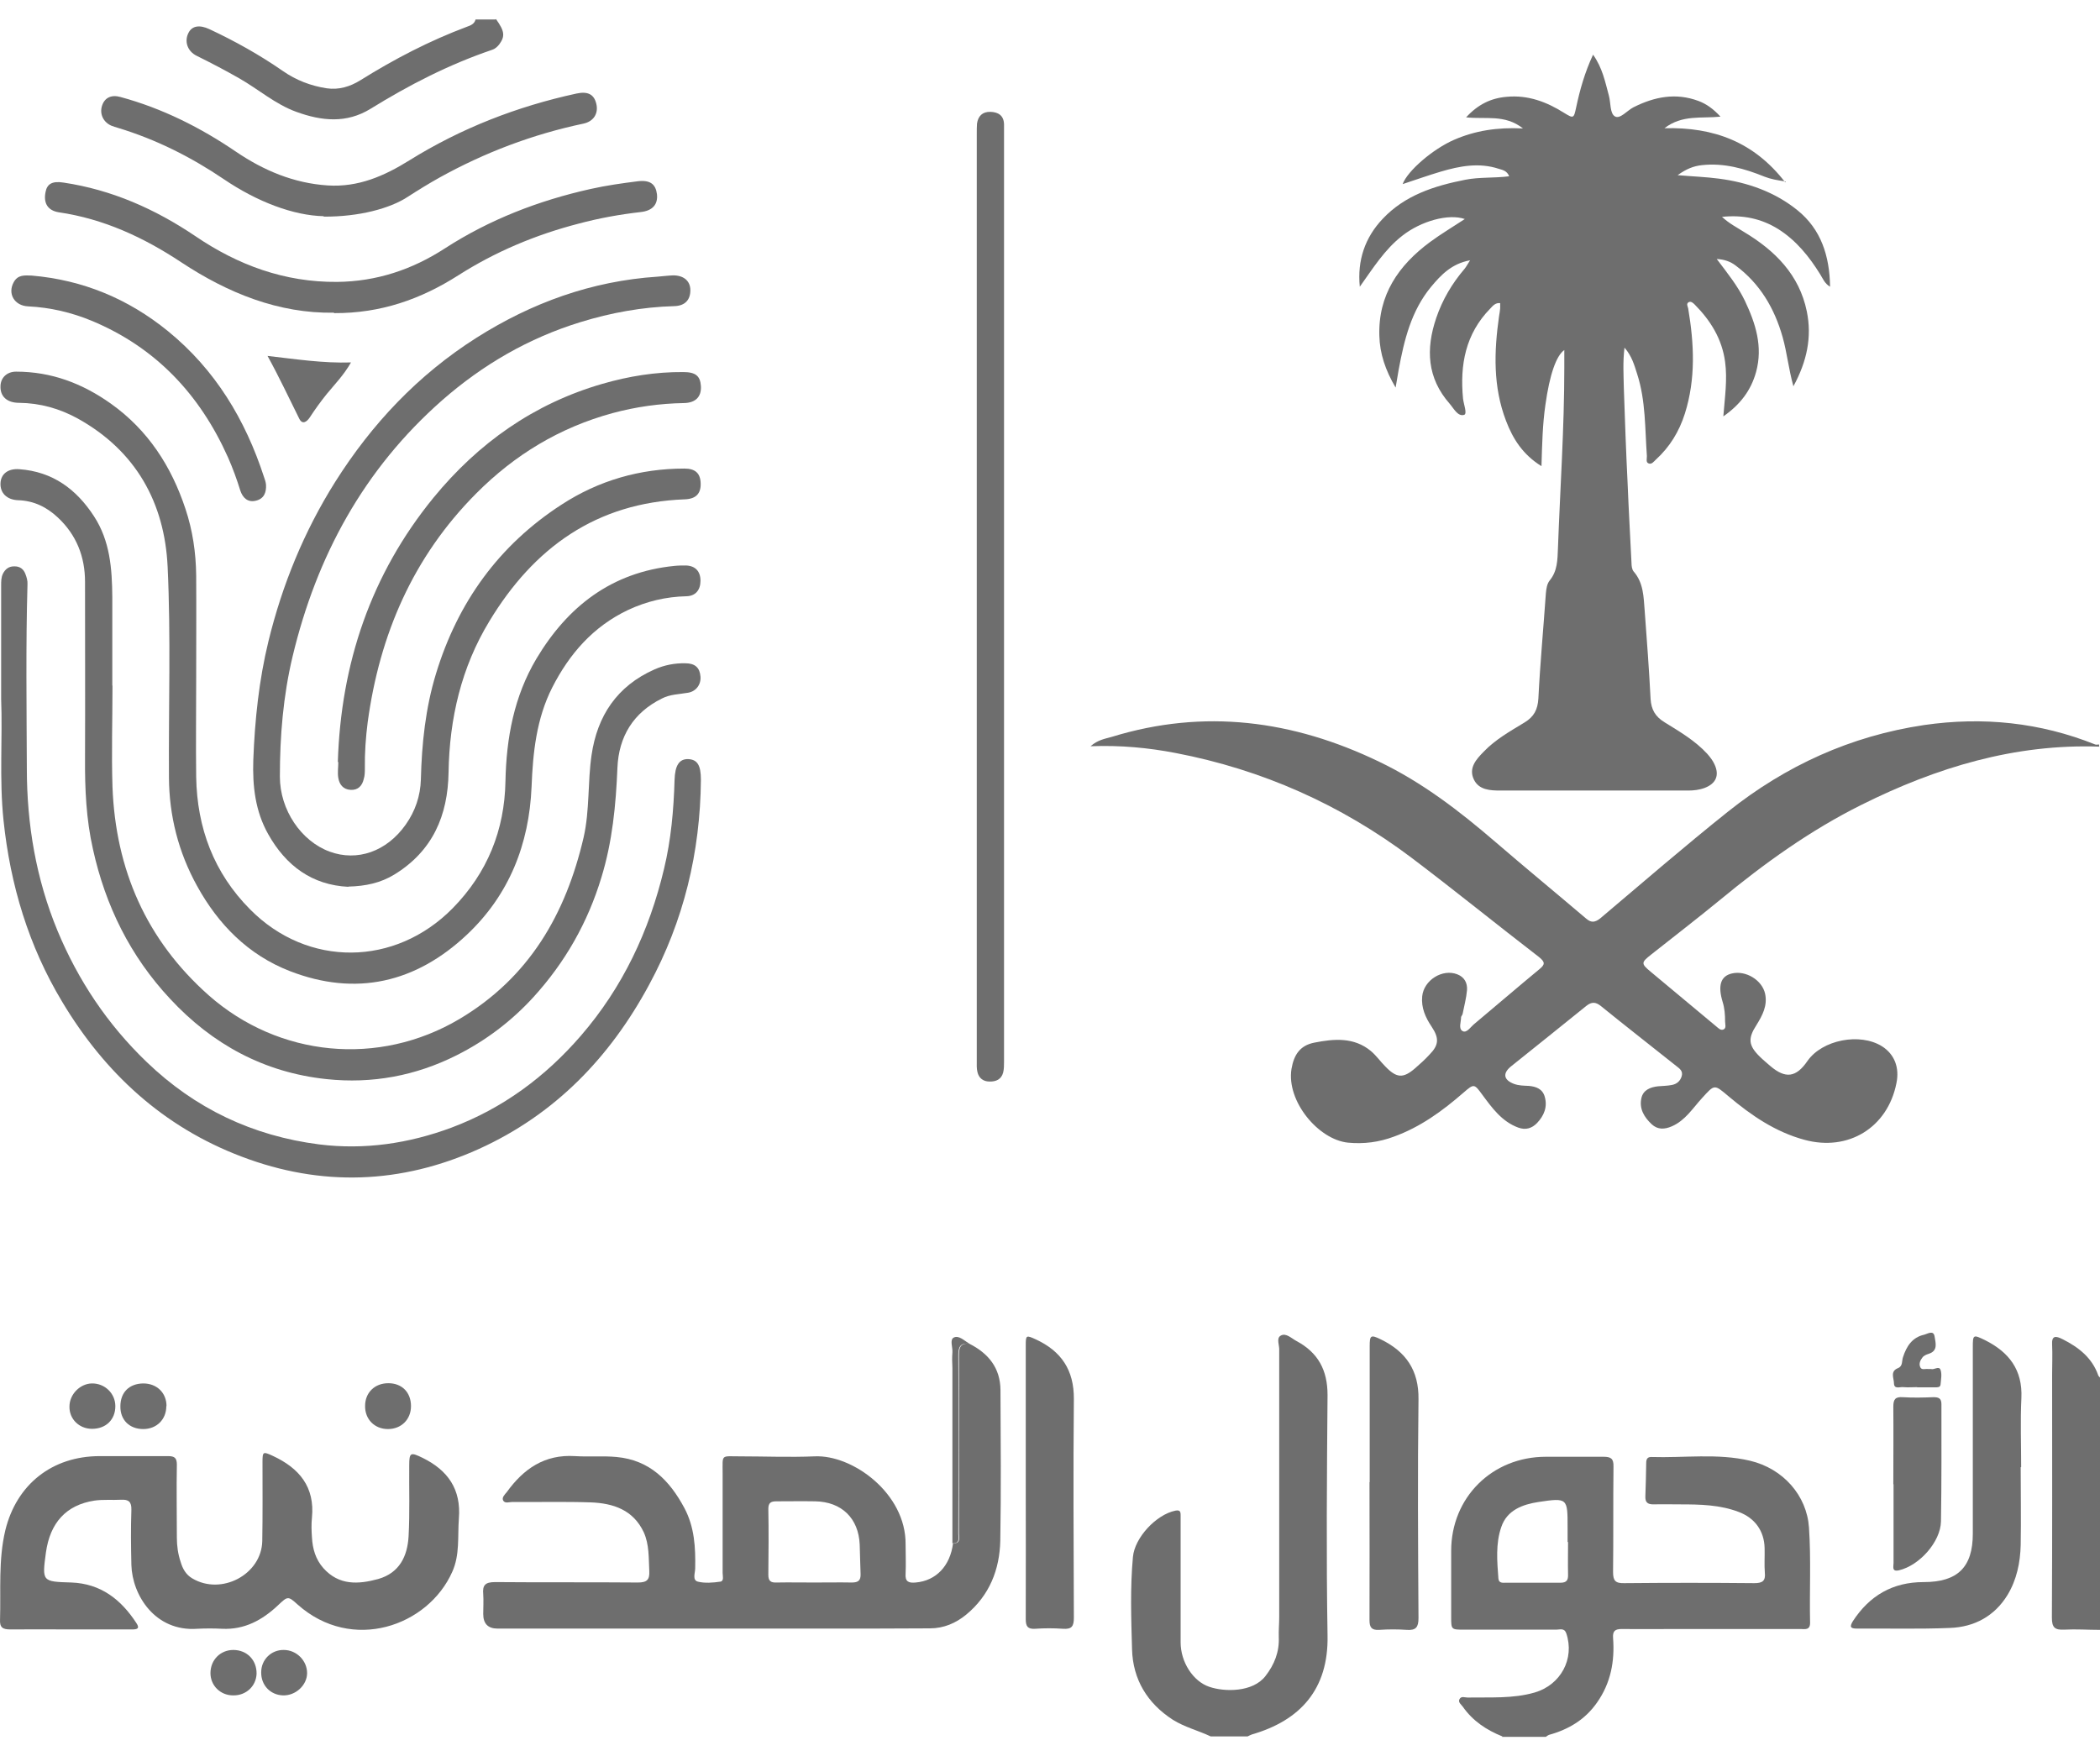 <svg width="55" height="46" viewBox="0 0 55 46" fill="none" xmlns="http://www.w3.org/2000/svg">
<path d="M54.995 19.56C52.774 19.48 50.72 20.103 48.759 21.081C47.413 21.75 46.205 22.62 45.048 23.575C44.456 24.061 43.846 24.53 43.248 25.004C42.978 25.216 42.978 25.244 43.231 25.456C43.8 25.931 44.37 26.405 44.939 26.88C45.002 26.931 45.06 27 45.135 26.971C45.221 26.937 45.181 26.834 45.181 26.76C45.181 26.588 45.169 26.417 45.118 26.251C44.985 25.816 45.066 25.57 45.359 25.502C45.722 25.416 46.147 25.673 46.228 26.028C46.297 26.343 46.159 26.6 46.004 26.851C45.773 27.206 45.791 27.389 46.095 27.686C46.182 27.772 46.274 27.846 46.366 27.927C46.763 28.264 47.039 28.23 47.338 27.795C47.723 27.24 48.713 27.046 49.294 27.412C49.616 27.618 49.754 27.967 49.668 28.378C49.438 29.539 48.408 30.174 47.257 29.859C46.498 29.654 45.865 29.219 45.273 28.721C44.893 28.401 44.91 28.401 44.577 28.767C44.335 29.03 44.14 29.351 43.789 29.505C43.593 29.591 43.415 29.596 43.26 29.453C43.064 29.27 42.926 29.047 42.989 28.767C43.035 28.556 43.219 28.481 43.421 28.458C43.541 28.447 43.662 28.447 43.783 28.424C43.91 28.401 44.002 28.327 44.042 28.201C44.088 28.058 43.99 27.995 43.904 27.927C43.242 27.4 42.575 26.88 41.919 26.348C41.787 26.245 41.683 26.245 41.551 26.348C40.895 26.88 40.234 27.406 39.572 27.938C39.348 28.121 39.382 28.293 39.653 28.395C39.779 28.441 39.906 28.441 40.038 28.447C40.234 28.464 40.401 28.527 40.458 28.733C40.533 28.996 40.441 29.225 40.257 29.419C40.124 29.556 39.963 29.613 39.762 29.539C39.331 29.379 39.078 29.024 38.824 28.681C38.611 28.39 38.606 28.384 38.33 28.624C37.777 29.105 37.197 29.528 36.5 29.779C36.115 29.922 35.718 29.974 35.304 29.934C34.527 29.854 33.688 28.847 33.825 28.001C33.889 27.629 34.05 27.389 34.418 27.315C34.936 27.212 35.459 27.166 35.902 27.532C36.046 27.652 36.155 27.812 36.288 27.944C36.581 28.247 36.754 28.253 37.064 27.984C37.196 27.869 37.323 27.755 37.438 27.629C37.685 27.378 37.697 27.2 37.496 26.897C37.334 26.657 37.219 26.4 37.248 26.102C37.288 25.679 37.778 25.37 38.169 25.525C38.358 25.599 38.433 25.753 38.422 25.936C38.404 26.148 38.347 26.354 38.307 26.56C38.301 26.594 38.266 26.623 38.266 26.651C38.266 26.777 38.192 26.949 38.307 27.012C38.41 27.069 38.508 26.914 38.594 26.84C39.169 26.36 39.739 25.868 40.314 25.393C40.47 25.267 40.47 25.204 40.309 25.073C39.187 24.209 38.088 23.317 36.961 22.465C35.12 21.081 33.06 20.161 30.788 19.726C30.075 19.589 29.356 19.52 28.562 19.549C28.758 19.377 28.947 19.354 29.12 19.303C31.542 18.559 33.866 18.868 36.121 19.955C37.254 20.498 38.232 21.253 39.175 22.065C39.958 22.74 40.757 23.397 41.545 24.067C41.672 24.175 41.77 24.169 41.908 24.061C43.018 23.123 44.122 22.168 45.261 21.259C46.769 20.058 48.471 19.28 50.393 18.994C51.934 18.771 53.43 18.925 54.874 19.503C54.902 19.514 54.943 19.503 54.977 19.503V19.554L54.995 19.56Z" fill="#6E6E6E"/>
<path d="M39.348 45.489C38.933 45.323 38.571 45.083 38.312 44.711C38.272 44.654 38.18 44.596 38.226 44.511C38.272 44.425 38.364 44.471 38.439 44.471C39.026 44.459 39.618 44.505 40.193 44.339C40.878 44.139 41.246 43.453 41.022 42.789C40.97 42.641 40.855 42.692 40.763 42.692C39.957 42.692 39.152 42.692 38.347 42.692C38.007 42.692 38.007 42.692 38.007 42.355C38.007 41.777 38.007 41.2 38.007 40.628C38.007 39.233 39.077 38.163 40.487 38.163C40.987 38.163 41.493 38.163 41.994 38.163C42.189 38.163 42.264 38.209 42.258 38.42C42.247 39.341 42.258 40.262 42.247 41.182C42.247 41.406 42.304 41.48 42.54 41.474C43.673 41.463 44.807 41.463 45.946 41.474C46.158 41.474 46.245 41.417 46.222 41.2C46.205 40.988 46.222 40.771 46.216 40.553C46.205 40.107 45.963 39.77 45.543 39.61C45.048 39.421 44.531 39.41 44.007 39.41C43.771 39.41 43.541 39.404 43.305 39.41C43.144 39.41 43.087 39.352 43.093 39.198C43.104 38.907 43.11 38.615 43.115 38.323C43.115 38.232 43.144 38.169 43.242 38.169C44.105 38.197 44.979 38.066 45.831 38.266C46.705 38.472 47.321 39.181 47.378 40.016C47.435 40.851 47.389 41.686 47.407 42.515C47.407 42.715 47.263 42.675 47.154 42.675C46.112 42.675 45.077 42.675 44.036 42.675C43.518 42.675 42.995 42.681 42.477 42.675C42.293 42.675 42.235 42.732 42.247 42.91C42.293 43.516 42.189 44.088 41.827 44.602C41.516 45.048 41.085 45.306 40.567 45.449C40.538 45.46 40.51 45.483 40.487 45.5H39.342L39.348 45.489ZM41.056 40.399C41.056 40.267 41.056 40.142 41.056 40.01C41.056 39.25 41.056 39.233 40.297 39.347C39.883 39.41 39.468 39.558 39.319 40.005C39.169 40.439 39.21 40.902 39.244 41.354C39.256 41.48 39.359 41.463 39.44 41.463C39.917 41.463 40.389 41.463 40.866 41.463C41.033 41.463 41.073 41.394 41.068 41.245C41.062 40.959 41.068 40.679 41.068 40.393" fill="#6E6E6E"/>
<path d="M31.709 45.489C31.381 45.334 31.03 45.248 30.719 45.054C30.046 44.619 29.672 43.996 29.649 43.213C29.626 42.406 29.598 41.594 29.672 40.788C29.718 40.279 30.282 39.678 30.782 39.575C30.898 39.553 30.921 39.593 30.921 39.69C30.921 39.787 30.921 39.879 30.921 39.976C30.921 40.994 30.921 42.006 30.921 43.024C30.921 43.544 31.248 44.047 31.674 44.19C32.077 44.328 32.813 44.333 33.141 43.91C33.377 43.607 33.509 43.276 33.492 42.887C33.486 42.715 33.503 42.544 33.503 42.372C33.503 40.073 33.503 37.78 33.503 35.481C33.503 35.447 33.503 35.412 33.503 35.378C33.515 35.246 33.417 35.058 33.544 34.989C33.682 34.909 33.825 35.063 33.958 35.132C34.522 35.435 34.769 35.893 34.769 36.545C34.752 38.643 34.734 40.742 34.769 42.841C34.798 44.259 34.05 45.071 32.79 45.437C32.75 45.449 32.715 45.471 32.675 45.489H31.686H31.709Z" fill="#6E6E6E"/>
<path d="M54.994 42.698C54.684 42.698 54.373 42.675 54.062 42.692C53.815 42.704 53.74 42.635 53.74 42.378C53.752 40.256 53.746 38.134 53.746 36.007C53.746 35.75 53.758 35.492 53.746 35.235C53.729 34.978 53.844 34.995 54.016 35.081C54.436 35.292 54.793 35.567 54.954 36.03C54.96 36.053 54.989 36.07 55 36.087V42.698H54.994Z" fill="#6E6E6E"/>
<path d="M12.99 0.5C13.22 0.82 13.232 0.952 13.071 1.169C13.019 1.232 12.961 1.283 12.886 1.306C11.759 1.689 10.712 2.227 9.705 2.85C9.073 3.239 8.423 3.171 7.761 2.93C7.209 2.73 6.772 2.341 6.271 2.055C5.903 1.844 5.529 1.649 5.149 1.461C4.908 1.341 4.822 1.083 4.937 0.86C5.029 0.677 5.224 0.643 5.483 0.763C6.156 1.078 6.8 1.438 7.41 1.861C7.755 2.101 8.141 2.25 8.555 2.313C8.871 2.359 9.165 2.273 9.441 2.101C10.327 1.547 11.253 1.066 12.231 0.7C12.329 0.666 12.426 0.626 12.455 0.511H12.973L12.99 0.5Z" fill="#6E6E6E"/>
<path d="M46.768 4.755C46.538 4.72 46.377 4.692 46.216 4.629C45.693 4.417 45.152 4.263 44.577 4.326C44.358 4.349 44.168 4.423 43.938 4.589C44.335 4.623 44.68 4.635 45.02 4.68C45.773 4.778 46.486 5.029 47.079 5.51C47.694 6.007 47.919 6.705 47.93 7.511C47.786 7.425 47.74 7.294 47.671 7.185C47.384 6.722 47.044 6.299 46.573 6.001C46.13 5.727 45.652 5.624 45.1 5.681C45.284 5.853 45.486 5.956 45.675 6.076C46.486 6.562 47.125 7.197 47.321 8.157C47.459 8.826 47.326 9.467 46.97 10.119C46.843 9.661 46.803 9.238 46.688 8.832C46.475 8.077 46.095 7.431 45.457 6.956C45.33 6.859 45.175 6.796 44.962 6.785C45.244 7.157 45.514 7.494 45.698 7.877C45.98 8.472 46.176 9.078 45.992 9.747C45.859 10.227 45.578 10.599 45.135 10.908C45.175 10.399 45.244 9.942 45.181 9.478C45.1 8.878 44.801 8.398 44.387 7.98C44.346 7.94 44.289 7.883 44.226 7.917C44.157 7.957 44.203 8.026 44.214 8.077C44.37 9.004 44.416 9.919 44.128 10.834C43.978 11.308 43.731 11.709 43.369 12.04C43.317 12.086 43.259 12.178 43.173 12.138C43.104 12.109 43.133 12.018 43.133 11.949C43.081 11.228 43.104 10.502 42.88 9.804C42.805 9.57 42.742 9.33 42.546 9.107C42.5 9.49 42.523 9.827 42.529 10.165C42.557 10.988 42.586 11.817 42.627 12.641C42.655 13.344 42.696 14.048 42.73 14.751C42.73 14.825 42.742 14.922 42.788 14.974C43.046 15.271 43.046 15.637 43.075 15.998C43.133 16.77 43.19 17.542 43.23 18.314C43.248 18.588 43.351 18.771 43.593 18.92C43.99 19.166 44.393 19.4 44.715 19.749C44.789 19.835 44.858 19.921 44.904 20.024C45.037 20.309 44.945 20.527 44.646 20.641C44.508 20.693 44.358 20.71 44.214 20.71C42.575 20.71 40.941 20.71 39.302 20.71C39.031 20.71 38.732 20.698 38.6 20.418C38.456 20.115 38.669 19.886 38.859 19.692C39.164 19.372 39.555 19.154 39.929 18.926C40.176 18.777 40.274 18.588 40.291 18.297C40.337 17.376 40.423 16.461 40.487 15.546C40.498 15.426 40.515 15.294 40.59 15.203C40.791 14.957 40.791 14.665 40.803 14.373C40.861 12.79 40.97 11.211 40.97 9.633C40.97 9.478 40.97 9.324 40.97 9.17C40.757 9.318 40.584 9.822 40.475 10.605C40.4 11.12 40.389 11.64 40.372 12.212C39.883 11.909 39.624 11.497 39.445 11.028C39.1 10.13 39.129 9.21 39.261 8.283C39.273 8.215 39.284 8.146 39.29 8.077C39.29 8.037 39.29 7.992 39.29 7.94C39.164 7.929 39.1 8.009 39.031 8.083C38.381 8.746 38.232 9.558 38.318 10.445C38.335 10.594 38.433 10.839 38.347 10.868C38.18 10.919 38.076 10.702 37.967 10.576C37.374 9.902 37.34 9.141 37.616 8.329C37.777 7.854 38.03 7.425 38.358 7.042C38.404 6.985 38.439 6.916 38.502 6.819C38.025 6.905 37.743 7.197 37.478 7.517C36.96 8.146 36.776 8.907 36.633 9.679C36.609 9.816 36.587 9.947 36.552 10.153C36.282 9.696 36.138 9.261 36.126 8.798C36.092 7.728 36.627 6.951 37.455 6.339C37.743 6.127 38.059 5.939 38.364 5.738C37.938 5.59 37.219 5.79 36.73 6.173C36.259 6.539 35.954 7.037 35.614 7.511C35.545 6.825 35.747 6.224 36.213 5.733C36.794 5.115 37.564 4.869 38.376 4.709C38.749 4.635 39.129 4.669 39.526 4.618C39.468 4.469 39.348 4.452 39.256 4.423C38.738 4.252 38.232 4.349 37.731 4.497C37.403 4.595 37.081 4.709 36.736 4.823C36.863 4.475 37.53 3.903 38.082 3.663C38.634 3.422 39.215 3.331 39.888 3.365C39.411 2.988 38.91 3.131 38.398 3.074C38.709 2.736 39.048 2.57 39.463 2.536C40.015 2.484 40.504 2.667 40.958 2.953C41.212 3.108 41.217 3.108 41.28 2.816C41.378 2.353 41.505 1.901 41.723 1.432C41.971 1.781 42.04 2.147 42.138 2.507C42.189 2.696 42.161 2.976 42.299 3.051C42.431 3.125 42.615 2.896 42.782 2.81C43.328 2.536 43.886 2.422 44.485 2.645C44.697 2.725 44.876 2.856 45.06 3.056C44.559 3.108 44.059 2.999 43.593 3.359C44.887 3.325 45.94 3.72 46.757 4.778" fill="#6E6E6E"/>
<path d="M25.386 35.201C25.887 35.453 26.198 35.836 26.203 36.413C26.209 37.728 26.221 39.044 26.198 40.365C26.18 41.12 25.916 41.794 25.306 42.298C25.035 42.521 24.719 42.658 24.357 42.658C23.845 42.658 23.333 42.664 22.827 42.664C19.559 42.664 16.298 42.664 13.03 42.664C12.781 42.664 12.656 42.536 12.656 42.281C12.656 42.109 12.668 41.932 12.656 41.766C12.633 41.526 12.708 41.446 12.967 41.446C14.215 41.457 15.463 41.446 16.706 41.457C16.948 41.457 17.017 41.383 17.005 41.154C16.988 40.811 17.005 40.462 16.861 40.142C16.585 39.553 16.062 39.381 15.475 39.358C14.79 39.335 14.106 39.353 13.421 39.347C13.341 39.347 13.226 39.393 13.18 39.312C13.134 39.233 13.22 39.152 13.272 39.09C13.709 38.483 14.261 38.094 15.061 38.146C15.423 38.169 15.791 38.135 16.148 38.169C17.017 38.249 17.54 38.786 17.925 39.507C18.19 40.005 18.219 40.542 18.207 41.091C18.207 41.205 18.127 41.394 18.276 41.434C18.46 41.48 18.673 41.463 18.869 41.434C18.967 41.417 18.926 41.285 18.926 41.205C18.926 40.336 18.926 39.467 18.926 38.598C18.926 38.089 18.875 38.152 19.364 38.152C20.019 38.152 20.681 38.18 21.337 38.152C22.332 38.106 23.73 39.124 23.718 40.456C23.718 40.714 23.73 40.971 23.718 41.228C23.701 41.44 23.805 41.474 23.983 41.457C24.518 41.411 24.886 41.022 24.961 40.428C25.168 40.439 25.116 40.285 25.116 40.176C25.116 38.615 25.122 37.054 25.116 35.492C25.116 35.264 25.185 35.178 25.404 35.201M21.325 41.457C21.653 41.457 21.981 41.451 22.309 41.457C22.476 41.457 22.545 41.406 22.539 41.234C22.527 40.977 22.527 40.719 22.516 40.462C22.487 39.776 22.044 39.341 21.348 39.33C21.009 39.324 20.675 39.33 20.336 39.33C20.186 39.33 20.123 39.37 20.123 39.53C20.134 40.107 20.129 40.679 20.123 41.257C20.123 41.423 20.192 41.463 20.341 41.457C20.669 41.451 20.997 41.457 21.325 41.457Z" fill="#6E6E6E"/>
<path d="M1.83 42.686C1.313 42.686 0.789 42.681 0.271 42.686C0.076 42.686 -0.01 42.641 0.001 42.429C0.024 41.651 -0.045 40.868 0.139 40.09C0.432 38.889 1.364 38.146 2.613 38.146C3.211 38.146 3.809 38.146 4.407 38.146C4.574 38.146 4.632 38.197 4.632 38.369C4.62 39.004 4.632 39.644 4.632 40.279C4.632 40.496 4.661 40.708 4.73 40.914C4.781 41.091 4.868 41.251 5.034 41.348C5.799 41.806 6.852 41.245 6.869 40.37C6.881 39.684 6.875 38.992 6.875 38.306C6.875 38.026 6.887 38.02 7.146 38.14C7.836 38.46 8.25 38.952 8.17 39.758C8.152 39.93 8.158 40.102 8.17 40.273C8.187 40.571 8.262 40.845 8.469 41.08C8.877 41.537 9.383 41.508 9.907 41.365C10.465 41.205 10.672 40.765 10.701 40.245C10.735 39.627 10.712 39.004 10.718 38.386C10.718 38.049 10.752 38.037 11.069 38.192C11.73 38.517 12.081 39.015 12.018 39.781C11.983 40.25 12.047 40.731 11.845 41.177C11.213 42.601 9.222 43.304 7.796 42.035C7.542 41.806 7.537 41.812 7.278 42.057C6.869 42.441 6.403 42.698 5.817 42.669C5.598 42.658 5.385 42.658 5.167 42.669C4.062 42.749 3.464 41.789 3.441 40.999C3.43 40.519 3.424 40.033 3.441 39.553C3.447 39.341 3.366 39.278 3.171 39.289C2.935 39.301 2.699 39.278 2.469 39.312C1.733 39.427 1.313 39.89 1.203 40.668C1.1 41.434 1.1 41.434 1.871 41.457C2.641 41.486 3.171 41.903 3.573 42.521C3.677 42.675 3.573 42.686 3.452 42.686C2.917 42.686 2.377 42.686 1.842 42.686" fill="#6E6E6E"/>
<path d="M9.124 23.232C8.175 23.186 7.491 22.683 7.025 21.854C6.686 21.253 6.611 20.595 6.634 19.909C6.674 18.857 6.783 17.816 7.031 16.798C7.393 15.317 7.963 13.922 8.779 12.624C9.74 11.102 10.948 9.821 12.478 8.849C13.922 7.934 15.492 7.362 17.218 7.248C17.356 7.237 17.494 7.219 17.632 7.214C17.909 7.214 18.081 7.362 18.081 7.603C18.081 7.86 17.937 8.014 17.655 8.02C16.821 8.043 16.004 8.192 15.205 8.438C13.847 8.855 12.645 9.553 11.581 10.485C9.527 12.292 8.29 14.574 7.663 17.198C7.416 18.234 7.33 19.286 7.33 20.344C7.33 21.219 7.888 22.037 8.636 22.311C9.355 22.574 10.126 22.311 10.626 21.602C10.873 21.253 11.011 20.853 11.023 20.418C11.046 19.48 11.144 18.548 11.42 17.645C11.989 15.78 13.065 14.282 14.71 13.218C15.677 12.589 16.758 12.275 17.926 12.275C18.213 12.275 18.346 12.401 18.351 12.669C18.357 12.932 18.225 13.07 17.937 13.081C15.613 13.167 13.98 14.351 12.818 16.272C12.081 17.484 11.771 18.823 11.748 20.235C11.73 21.362 11.334 22.294 10.327 22.911C9.97 23.129 9.579 23.215 9.124 23.226" fill="#6E6E6E"/>
<path d="M5.138 17.799C5.138 18.651 5.127 19.503 5.138 20.355C5.161 21.688 5.598 22.866 6.553 23.826C8.06 25.348 10.35 25.325 11.857 23.792C12.766 22.866 13.215 21.745 13.238 20.47C13.261 19.332 13.462 18.245 14.049 17.256C14.866 15.889 16.016 14.991 17.661 14.825C17.765 14.814 17.868 14.814 17.972 14.814C18.213 14.825 18.346 14.968 18.346 15.214C18.346 15.454 18.219 15.614 17.978 15.62C17.443 15.632 16.936 15.752 16.448 15.98C15.533 16.415 14.912 17.13 14.463 18.011C14.049 18.828 13.957 19.715 13.922 20.613C13.859 22.117 13.335 23.443 12.231 24.484C10.896 25.742 9.326 26.114 7.589 25.439C6.502 25.016 5.719 24.221 5.161 23.209C4.672 22.323 4.431 21.373 4.425 20.367C4.413 18.525 4.477 16.678 4.39 14.842C4.31 13.173 3.562 11.812 2.038 10.965C1.56 10.702 1.048 10.559 0.502 10.553C0.18 10.553 0.001 10.382 0.013 10.113C0.018 9.896 0.18 9.736 0.421 9.736C1.347 9.736 2.158 10.044 2.906 10.576C3.878 11.268 4.488 12.218 4.856 13.327C5.046 13.893 5.132 14.482 5.138 15.077C5.144 15.98 5.138 16.884 5.138 17.788V17.799Z" fill="#6E6E6E"/>
<path d="M2.946 17.953C2.946 18.84 2.918 19.726 2.946 20.613C3.027 22.774 3.827 24.621 5.466 26.074C7.307 27.698 9.924 27.944 12.03 26.697C13.859 25.611 14.819 23.947 15.286 21.934C15.447 21.224 15.389 20.492 15.493 19.783C15.642 18.754 16.16 17.971 17.143 17.536C17.402 17.422 17.673 17.37 17.949 17.376C18.202 17.376 18.328 17.49 18.346 17.725C18.363 17.931 18.231 18.114 18.018 18.148C17.788 18.188 17.552 18.188 17.339 18.297C16.585 18.668 16.206 19.297 16.171 20.109C16.131 21.087 16.039 22.048 15.751 22.986C15.395 24.164 14.802 25.21 13.968 26.125C13.393 26.754 12.72 27.263 11.955 27.647C10.885 28.184 9.746 28.396 8.555 28.27C6.916 28.098 5.558 27.355 4.454 26.165C3.412 25.05 2.762 23.729 2.435 22.248C2.256 21.459 2.222 20.664 2.227 19.863C2.233 18.325 2.227 16.781 2.227 15.243C2.227 14.585 2.003 14.013 1.514 13.556C1.221 13.281 0.881 13.116 0.473 13.104C0.18 13.093 0.001 12.915 0.013 12.658C0.024 12.418 0.208 12.269 0.507 12.292C1.382 12.355 2.003 12.818 2.463 13.527C2.883 14.173 2.935 14.9 2.941 15.637C2.941 16.415 2.941 17.187 2.941 17.959H2.946V17.953Z" fill="#6E6E6E"/>
<path d="M0.03 18.314V15.334C0.03 15.231 0.03 15.128 0.076 15.031C0.139 14.905 0.237 14.831 0.386 14.837C0.524 14.837 0.617 14.911 0.663 15.031C0.697 15.117 0.726 15.214 0.72 15.306C0.674 16.913 0.697 18.525 0.703 20.132C0.703 21.596 0.944 23.026 1.508 24.387C2.049 25.685 2.814 26.834 3.838 27.818C5.109 29.042 6.616 29.757 8.359 29.98C9.544 30.128 10.706 29.957 11.828 29.539C13.168 29.036 14.284 28.207 15.21 27.137C16.309 25.868 17.005 24.387 17.391 22.763C17.575 22.002 17.644 21.219 17.667 20.435C17.678 20.052 17.788 19.881 18.023 19.886C18.265 19.898 18.357 20.046 18.357 20.43C18.34 22.328 17.908 24.124 17 25.799C15.976 27.698 14.537 29.196 12.541 30.1C10.505 31.02 8.417 31.095 6.329 30.3C4.275 29.522 2.745 28.11 1.629 26.245C0.749 24.782 0.271 23.186 0.093 21.499C-0.022 20.407 0.07 19.314 0.03 18.308" fill="#6E6E6E"/>
<path d="M25.582 15.609V3.497C25.582 3.411 25.582 3.325 25.588 3.239C25.617 3.039 25.732 2.925 25.939 2.93C26.14 2.936 26.29 3.022 26.296 3.256C26.296 3.354 26.296 3.445 26.296 3.542C26.296 11.634 26.296 19.726 26.296 27.818C26.296 27.909 26.296 28.007 26.273 28.098C26.226 28.275 26.088 28.338 25.916 28.333C25.749 28.333 25.634 28.241 25.599 28.081C25.576 27.989 25.582 27.892 25.582 27.801C25.582 23.741 25.582 19.675 25.582 15.614V15.609Z" fill="#6E6E6E"/>
<path d="M8.745 8.192C7.295 8.215 5.966 7.677 4.747 6.871C3.763 6.219 2.716 5.733 1.537 5.561C1.255 5.515 1.134 5.327 1.192 5.035C1.232 4.812 1.376 4.738 1.663 4.783C2.929 4.972 4.062 5.475 5.115 6.185C6.231 6.945 7.456 7.397 8.831 7.385C9.861 7.374 10.793 7.065 11.655 6.505C12.823 5.75 14.112 5.252 15.475 4.949C15.883 4.858 16.292 4.801 16.7 4.749C17.028 4.709 17.172 4.823 17.206 5.087C17.235 5.355 17.091 5.521 16.781 5.555C16.229 5.618 15.688 5.716 15.153 5.859C14.031 6.15 12.978 6.591 12.001 7.214C11.023 7.837 9.976 8.209 8.75 8.203" fill="#6E6E6E"/>
<path d="M8.848 19.96C8.929 17.387 9.711 15.048 11.356 13.035C12.524 11.611 13.979 10.576 15.774 10.056C16.464 9.856 17.172 9.741 17.897 9.747C18.219 9.747 18.34 9.85 18.357 10.113C18.374 10.387 18.225 10.553 17.914 10.559C17.281 10.57 16.66 10.656 16.044 10.822C14.658 11.2 13.479 11.914 12.472 12.927C10.816 14.591 9.941 16.627 9.63 18.92C9.579 19.32 9.55 19.726 9.556 20.126C9.556 20.218 9.556 20.315 9.527 20.407C9.487 20.584 9.377 20.704 9.182 20.692C8.986 20.681 8.888 20.55 8.86 20.378C8.837 20.247 8.86 20.104 8.86 19.966" fill="#6E6E6E"/>
<path d="M52.923 38.438C52.923 39.118 52.935 39.799 52.923 40.473C52.912 40.931 52.82 41.383 52.578 41.783C52.239 42.338 51.709 42.624 51.071 42.647C50.26 42.681 49.443 42.658 48.632 42.664C48.454 42.664 48.442 42.612 48.528 42.469C48.965 41.8 49.569 41.446 50.381 41.446C51.272 41.446 51.669 41.057 51.669 40.176C51.669 38.552 51.669 36.928 51.669 35.298C51.669 34.961 51.675 34.955 51.991 35.109C52.618 35.424 52.975 35.887 52.941 36.625C52.912 37.225 52.935 37.826 52.935 38.432L52.923 38.438Z" fill="#6E6E6E"/>
<path d="M8.48 5.664C7.686 5.647 6.737 5.287 5.868 4.698C5.006 4.114 4.085 3.651 3.084 3.348C3.027 3.331 2.969 3.314 2.912 3.291C2.699 3.194 2.601 2.976 2.676 2.759C2.745 2.559 2.917 2.473 3.159 2.542C4.252 2.839 5.253 3.342 6.185 3.977C6.91 4.469 7.698 4.8 8.584 4.858C9.383 4.909 10.062 4.612 10.723 4.2C12.075 3.359 13.542 2.788 15.101 2.45C15.4 2.387 15.561 2.473 15.619 2.725C15.676 2.97 15.55 3.182 15.279 3.239C13.951 3.519 12.697 3.994 11.511 4.652C11.224 4.812 10.948 4.983 10.672 5.161C10.217 5.458 9.412 5.681 8.474 5.675" fill="#6E6E6E"/>
<path d="M35.873 38.826C35.873 37.637 35.873 36.453 35.873 35.264C35.873 34.978 35.902 34.961 36.161 35.086C36.822 35.407 37.162 35.898 37.151 36.659C37.127 38.569 37.139 40.479 37.151 42.389C37.151 42.624 37.087 42.715 36.846 42.698C36.604 42.681 36.362 42.681 36.121 42.698C35.925 42.709 35.868 42.635 35.868 42.446C35.873 41.24 35.868 40.039 35.868 38.832" fill="#6E6E6E"/>
<path d="M26.865 38.803C26.865 37.614 26.865 36.43 26.865 35.241C26.865 34.978 26.876 34.972 27.124 35.086C27.797 35.395 28.13 35.893 28.125 36.648C28.107 38.558 28.119 40.468 28.125 42.378C28.125 42.601 28.073 42.687 27.837 42.669C27.595 42.652 27.354 42.652 27.112 42.669C26.916 42.681 26.865 42.606 26.865 42.418C26.87 41.211 26.865 40.01 26.865 38.803Z" fill="#6E6E6E"/>
<path d="M0.829 7.219C2.17 7.334 3.354 7.826 4.396 8.672C5.638 9.684 6.426 10.994 6.915 12.498C6.938 12.561 6.961 12.629 6.967 12.698C6.979 12.898 6.915 13.064 6.708 13.115C6.49 13.172 6.357 13.041 6.294 12.852C6.202 12.555 6.098 12.269 5.972 11.983C5.236 10.336 4.079 9.101 2.4 8.403C1.876 8.186 1.318 8.054 0.737 8.026C0.375 8.009 0.196 7.694 0.357 7.397C0.467 7.191 0.645 7.214 0.835 7.219" fill="#6E6E6E"/>
<path d="M49.587 38.884C49.587 38.203 49.593 37.523 49.587 36.848C49.587 36.653 49.644 36.59 49.834 36.602C50.105 36.619 50.369 36.613 50.639 36.602C50.772 36.602 50.847 36.63 50.847 36.785C50.847 37.809 50.852 38.832 50.835 39.856C50.824 40.393 50.271 41.011 49.736 41.137C49.541 41.182 49.593 41.039 49.593 40.948C49.593 40.605 49.593 40.262 49.593 39.919V38.884H49.587Z" fill="#6E6E6E"/>
<path d="M9.193 9.495C9.003 9.827 8.768 10.067 8.56 10.319C8.399 10.519 8.25 10.725 8.112 10.937C8.031 11.057 7.916 11.131 7.836 10.965C7.571 10.433 7.318 9.89 7.007 9.324C7.761 9.41 8.451 9.518 9.199 9.495" fill="#6E6E6E"/>
<path d="M4.356 36.836C4.356 37.185 4.103 37.437 3.752 37.437C3.389 37.437 3.148 37.197 3.153 36.842C3.153 36.476 3.383 36.247 3.752 36.242C4.108 36.242 4.361 36.488 4.361 36.836" fill="#6E6E6E"/>
<path d="M10.764 36.836C10.764 37.185 10.511 37.437 10.16 37.437C9.809 37.437 9.556 37.179 9.562 36.831C9.562 36.482 9.815 36.236 10.171 36.236C10.528 36.236 10.764 36.476 10.764 36.836Z" fill="#6E6E6E"/>
<path d="M6.104 44.414C5.771 44.414 5.512 44.156 5.512 43.83C5.512 43.487 5.771 43.224 6.11 43.224C6.467 43.224 6.725 43.487 6.72 43.847C6.708 44.173 6.444 44.419 6.11 44.414" fill="#6E6E6E"/>
<path d="M50.214 36.339C50.093 36.339 49.972 36.35 49.852 36.339C49.76 36.327 49.61 36.402 49.604 36.242C49.604 36.104 49.495 35.927 49.708 35.841C49.84 35.79 49.806 35.653 49.84 35.555C49.932 35.269 50.082 35.035 50.392 34.966C50.484 34.943 50.64 34.835 50.668 35.012C50.691 35.172 50.766 35.384 50.519 35.464C50.45 35.487 50.386 35.51 50.346 35.567C50.294 35.635 50.254 35.721 50.289 35.807C50.323 35.904 50.421 35.853 50.496 35.864C50.519 35.864 50.548 35.864 50.571 35.864C50.657 35.893 50.783 35.773 50.824 35.887C50.864 36.001 50.835 36.139 50.824 36.27C50.818 36.35 50.737 36.344 50.68 36.344C50.599 36.344 50.525 36.344 50.444 36.344C50.364 36.344 50.289 36.344 50.208 36.344" fill="#6E6E6E"/>
<path d="M3.021 36.837C3.021 37.191 2.774 37.431 2.411 37.431C2.072 37.431 1.813 37.174 1.819 36.848C1.819 36.528 2.095 36.248 2.406 36.242C2.745 36.236 3.021 36.505 3.021 36.837Z" fill="#6E6E6E"/>
<path d="M6.841 43.807C6.841 43.476 7.106 43.218 7.433 43.224C7.767 43.224 8.043 43.504 8.043 43.83C8.043 44.145 7.744 44.425 7.41 44.414C7.077 44.402 6.835 44.145 6.841 43.807Z" fill="#6E6E6E"/>
<path d="M25.387 35.201C25.168 35.178 25.099 35.264 25.099 35.492C25.111 37.054 25.105 38.615 25.099 40.176C25.099 40.285 25.151 40.439 24.944 40.428V35.841C24.938 35.704 24.932 35.567 24.944 35.429C24.955 35.298 24.869 35.098 24.978 35.041C25.111 34.972 25.255 35.121 25.387 35.201Z" fill="#6E6E6E"/>
</svg>
